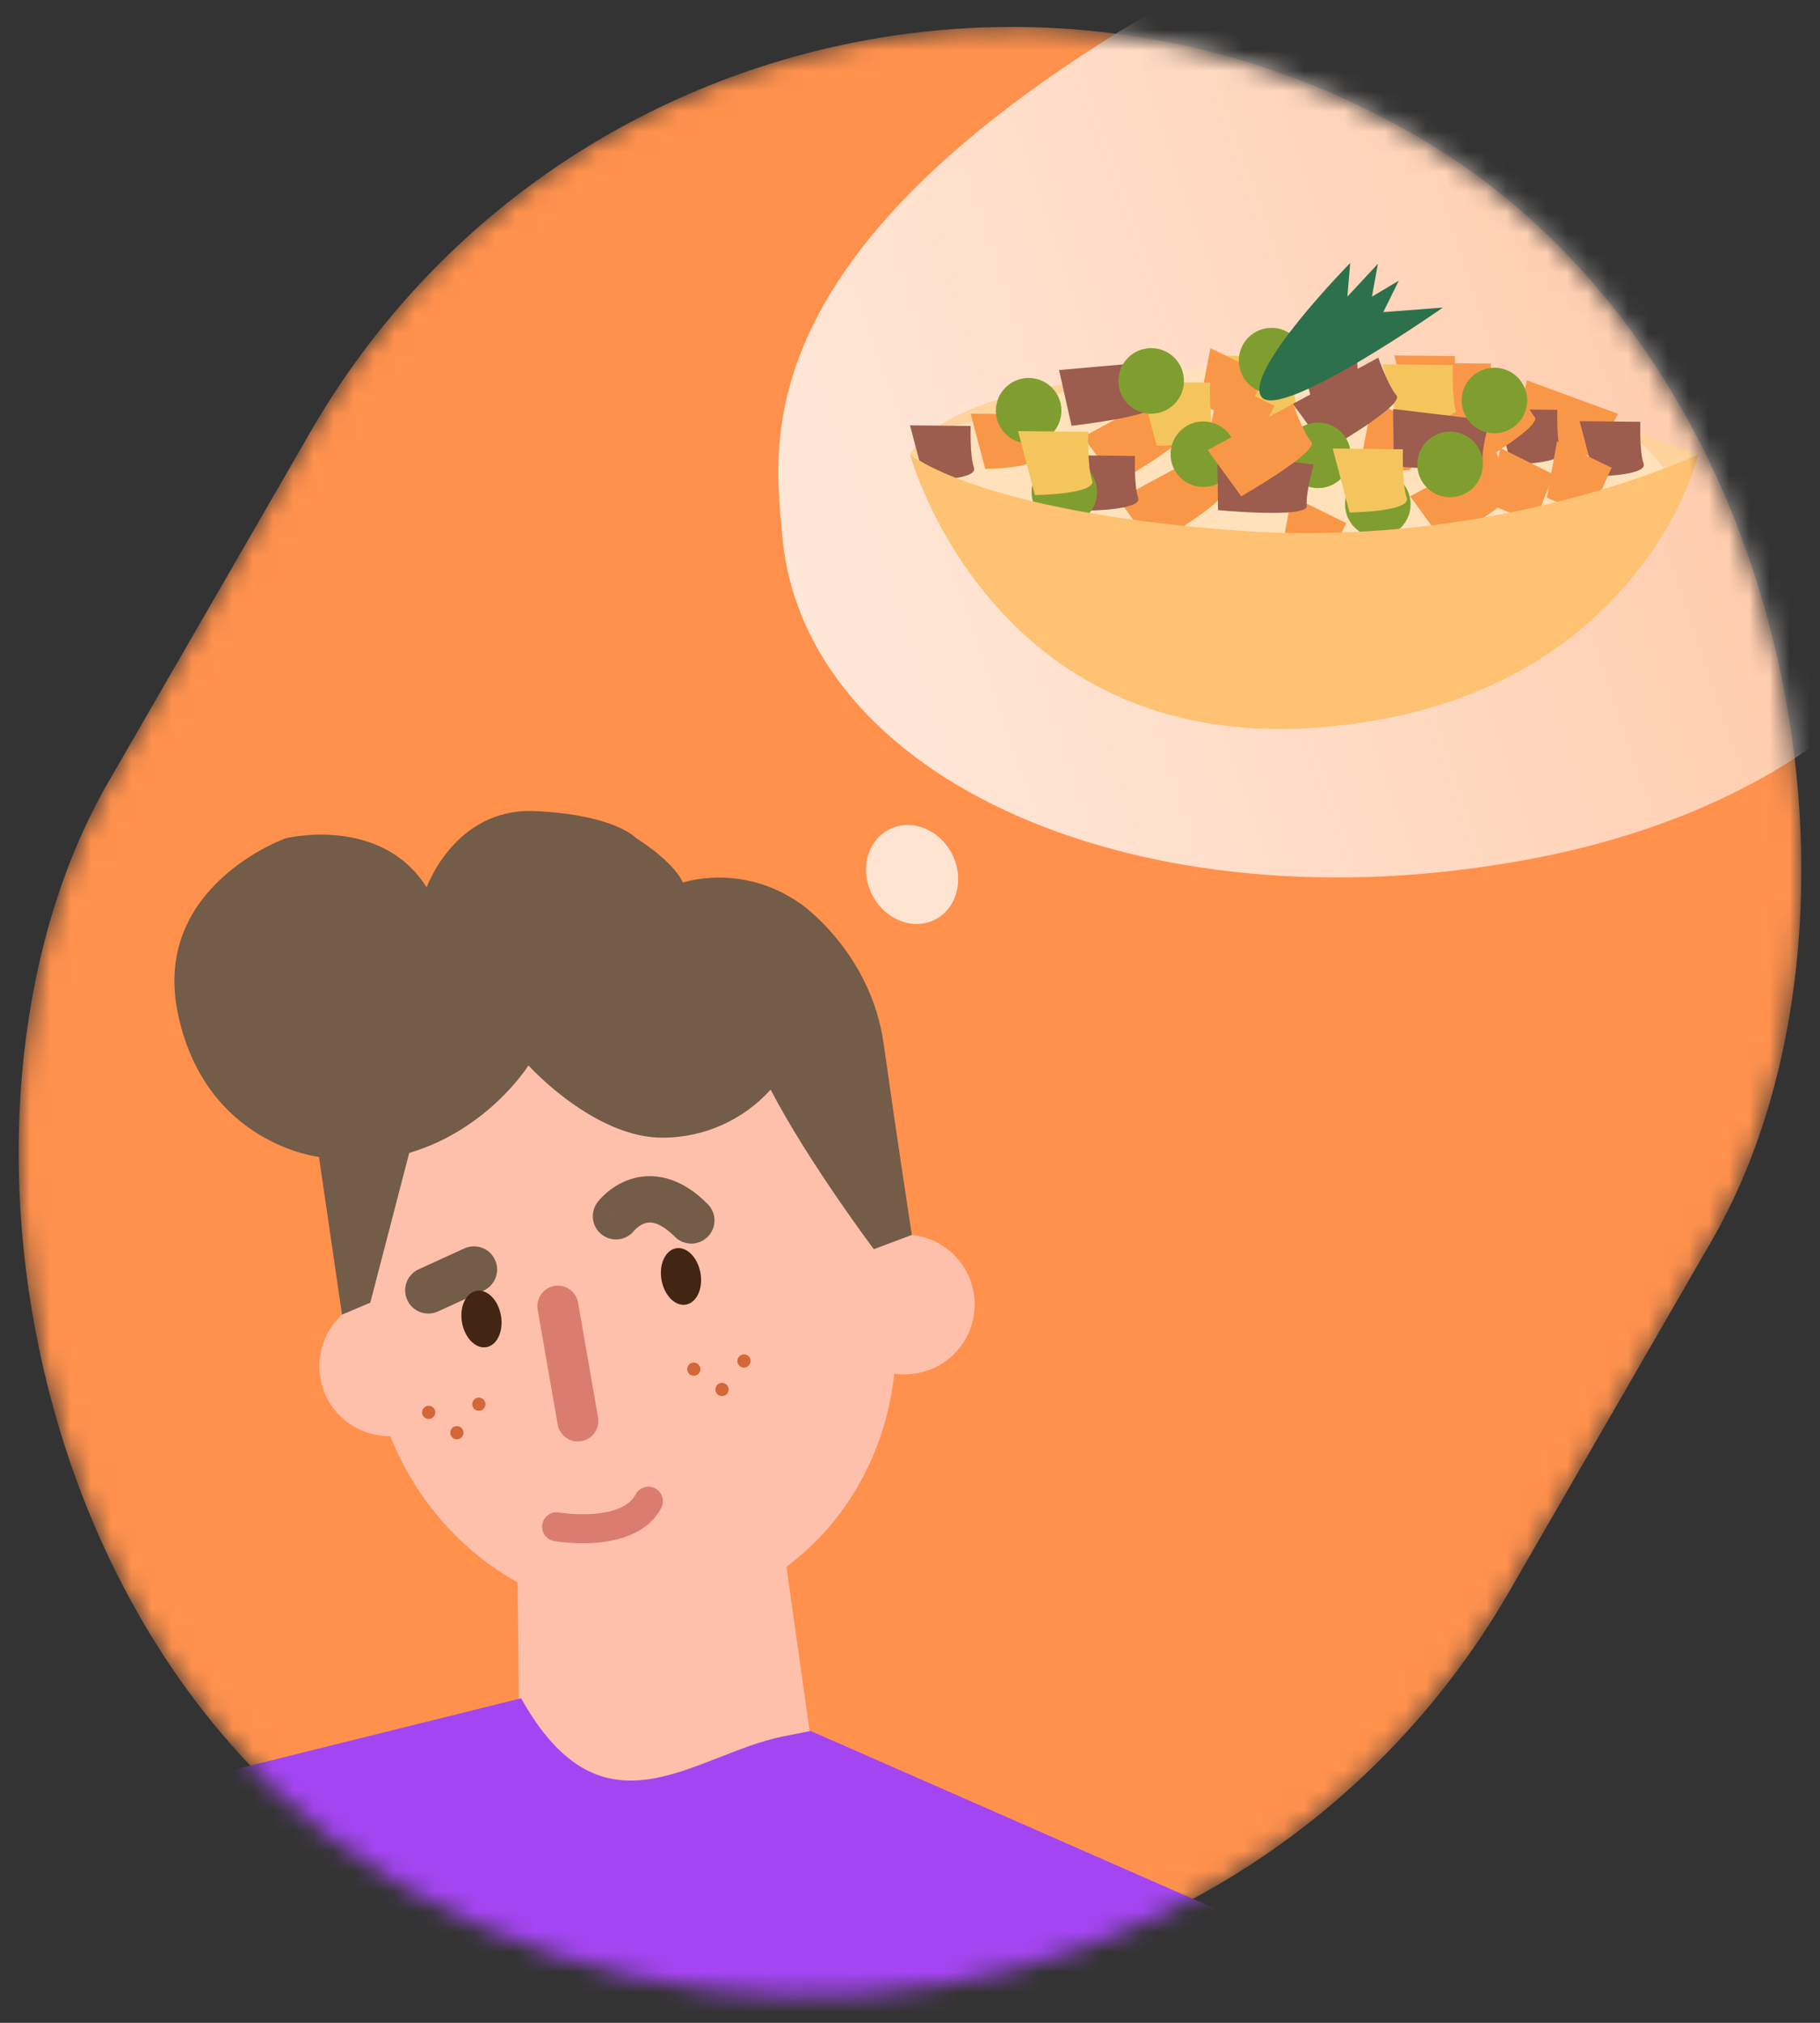 <svg width="90" height="100" viewBox="0 0 90 100" fill="none" xmlns="http://www.w3.org/2000/svg">
<rect x="0" y="0" width="90" height="100" fill="#333333" stroke="none"/>
<g clip-path="url(#clip0_9561_109929)">
<mask id="mask0_9561_109929" style="mask-type:alpha" maskUnits="userSpaceOnUse" x="-1" y="1" width="92" height="98">
<rect x="35.359" y="-13.302" width="80" height="100" rx="40" transform="rotate(30 35.359 -13.302)" fill="#88C951"/>
</mask>
<g mask="url(#mask0_9561_109929)">
<rect x="35.359" y="-13.302" width="80" height="100" rx="40" transform="rotate(30 35.359 -13.302)" fill="#FF914D"/>
<path d="M70 -6C104 -21 87.498 -8.636 91.5 3C94.39 11.4 103.144 0.436 105.5 9C105.898 10.448 100.393 12.177 100.5 13.5C101.493 25.758 94.53 38.982 75.5 42.5C56.47 46.018 39.663 38.611 38.67 26.354C38.263 21.335 36 9 70 -6Z" fill="url(#paint0_linear_9561_109929)"/>
<path d="M38.701 76.12L40.076 85.852L61.804 95.709L49.778 100.307L14.349 102.55L6.371 94.387L25.684 86.383L25.578 76.366L38.701 76.12Z" fill="#FFC0AB"/>
<path d="M37.79 59.562C37.886 59.556 37.978 59.517 38.049 59.452C38.12 59.387 38.166 59.299 38.179 59.203C38.192 59.108 38.172 59.011 38.122 58.928C38.072 58.846 37.994 58.784 37.903 58.752C36.655 58.371 35.333 58.29 34.047 58.517C33.939 58.536 33.842 58.598 33.778 58.689C33.715 58.779 33.69 58.892 33.71 59C33.729 59.109 33.791 59.206 33.881 59.269C33.972 59.333 34.084 59.358 34.193 59.338C35.338 59.141 36.512 59.209 37.626 59.539C37.679 59.558 37.734 59.566 37.79 59.562Z" fill="#BF550C"/>
<path d="M22.079 61.339C22.169 61.333 22.255 61.299 22.324 61.24C23.585 60.182 25.756 60.323 25.777 60.324C25.887 60.333 25.996 60.296 26.08 60.224C26.164 60.152 26.216 60.049 26.224 59.939C26.232 59.828 26.196 59.719 26.123 59.635C26.051 59.551 25.948 59.5 25.838 59.492C25.735 59.484 23.311 59.322 21.787 60.602C21.721 60.658 21.674 60.735 21.654 60.819C21.633 60.904 21.639 60.993 21.672 61.074C21.704 61.155 21.761 61.224 21.834 61.27C21.908 61.318 21.994 61.34 22.081 61.336L22.079 61.339Z" fill="#BF550C"/>
<path d="M36.954 62.353C36.938 61.603 36.464 61.005 35.896 61.017C35.328 61.03 34.882 61.648 34.898 62.399C34.915 63.149 35.388 63.747 35.956 63.735C36.524 63.722 36.971 63.104 36.954 62.353Z" fill="#422512"/>
<path d="M24.89 64.749C25.449 64.648 25.796 63.969 25.663 63.23C25.531 62.491 24.971 61.973 24.412 62.073C23.853 62.173 23.507 62.853 23.639 63.592C23.771 64.33 24.331 64.848 24.89 64.749Z" fill="#422512"/>
<path d="M34.089 70.216C34.089 70.216 30.896 69.984 27.761 70.685C27.761 70.685 28.261 73.602 30.932 73.428C33.2 73.285 34.192 71.768 34.089 70.216Z" fill="white"/>
<path d="M38.85 66.127C39.038 66.097 39.167 65.919 39.136 65.73C39.105 65.541 38.927 65.413 38.739 65.444C38.55 65.475 38.422 65.653 38.453 65.841C38.483 66.03 38.661 66.158 38.85 66.127Z" fill="#D36737"/>
<path d="M36.196 66.296C36.385 66.265 36.513 66.088 36.482 65.899C36.452 65.71 36.274 65.582 36.085 65.613C35.896 65.644 35.768 65.821 35.799 66.01C35.83 66.199 36.008 66.327 36.196 66.296Z" fill="#D36737"/>
<path d="M37.649 67.49C37.837 67.459 37.966 67.281 37.935 67.093C37.904 66.904 37.726 66.776 37.538 66.807C37.349 66.838 37.221 67.015 37.252 67.204C37.282 67.393 37.46 67.521 37.649 67.49Z" fill="#D36737"/>
<path d="M24.84 67.015C25.028 66.984 25.156 66.806 25.125 66.617C25.095 66.429 24.917 66.301 24.728 66.331C24.54 66.362 24.412 66.54 24.442 66.729C24.473 66.917 24.651 67.045 24.84 67.015Z" fill="#D36737"/>
<path d="M22.186 67.182C22.375 67.151 22.503 66.974 22.472 66.785C22.441 66.596 22.263 66.468 22.075 66.499C21.886 66.53 21.758 66.708 21.789 66.896C21.819 67.085 21.997 67.213 22.186 67.182Z" fill="#D36737"/>
<path d="M23.639 68.377C23.828 68.347 23.956 68.169 23.925 67.98C23.894 67.791 23.716 67.663 23.528 67.694C23.339 67.725 23.211 67.903 23.242 68.091C23.272 68.28 23.45 68.408 23.639 68.377Z" fill="#D36737"/>
<path d="M29.445 67.401C29.481 67.981 29.982 68.422 30.562 68.385C31.142 68.349 31.583 67.848 31.546 67.268L31.222 62.158C31.186 61.578 30.685 61.137 30.105 61.174C29.525 61.211 29.084 61.711 29.121 62.291L29.445 67.401Z" fill="#D78156"/>
<path d="M45.297 67.897C47.181 67.59 48.459 65.815 48.152 63.931C47.845 62.048 46.069 60.77 44.186 61.077C42.302 61.383 41.024 63.159 41.331 65.043C41.638 66.926 43.414 68.204 45.297 67.897Z" fill="#FFC0AB"/>
<path d="M19.802 70.949C21.686 70.642 22.964 68.867 22.657 66.983C22.35 65.1 20.574 63.822 18.691 64.128C16.808 64.435 15.529 66.211 15.836 68.094C16.143 69.978 17.919 71.256 19.802 70.949Z" fill="#FFC0AB"/>
<path d="M43.924 62.943C45.655 70.492 41.387 77.91 34.394 79.513C27.4 81.117 20.329 76.296 18.599 68.747C16.868 61.198 20.561 51.268 27.554 49.665C34.548 48.063 42.196 55.395 43.924 62.943Z" fill="#FFC0AB"/>
<path fill-rule="evenodd" clip-rule="evenodd" d="M24.479 62.283C24.742 62.859 24.488 63.539 23.913 63.802L21.657 64.832C21.081 65.095 20.401 64.841 20.138 64.265C19.875 63.69 20.129 63.01 20.705 62.747L22.961 61.717C23.537 61.454 24.216 61.708 24.479 62.283Z" fill="#735C48"/>
<path fill-rule="evenodd" clip-rule="evenodd" d="M31.364 60.831C31.366 60.828 31.372 60.822 31.379 60.814C31.4 60.791 31.436 60.754 31.485 60.711C31.588 60.622 31.721 60.532 31.87 60.481C32.006 60.434 32.167 60.414 32.373 60.47C32.589 60.529 32.928 60.693 33.372 61.14C33.818 61.589 34.543 61.592 34.992 61.146C35.442 60.701 35.445 59.975 34.999 59.526C34.342 58.863 33.666 58.447 32.976 58.259C32.278 58.068 31.645 58.134 31.125 58.313C30.618 58.488 30.233 58.763 29.981 58.981C29.853 59.092 29.753 59.195 29.681 59.274C29.645 59.314 29.616 59.348 29.594 59.375C29.582 59.389 29.573 59.401 29.565 59.41L29.555 59.424L29.55 59.429L29.549 59.432L29.548 59.433C29.547 59.434 29.547 59.434 30.461 60.126L29.547 59.434C29.165 59.939 29.264 60.658 29.769 61.04C30.269 61.418 30.979 61.324 31.364 60.831Z" fill="#735C48"/>
<path d="M24.052 66.597C24.584 66.505 24.907 65.806 24.773 65.037C24.639 64.269 24.099 63.721 23.567 63.813C23.035 63.906 22.712 64.605 22.846 65.373C22.98 66.142 23.52 66.69 24.052 66.597Z" fill="#422512"/>
<path d="M33.918 64.494C34.45 64.402 34.773 63.703 34.639 62.934C34.505 62.166 33.965 61.617 33.433 61.71C32.901 61.803 32.578 62.501 32.712 63.27C32.846 64.039 33.386 64.587 33.918 64.494Z" fill="#422512"/>
<path d="M28.587 64.396C28.49 63.845 27.965 63.475 27.413 63.571C26.862 63.667 26.492 64.193 26.588 64.744L27.577 70.419C27.673 70.971 28.198 71.34 28.75 71.244C29.302 71.148 29.671 70.623 29.575 70.071L28.587 64.396Z" fill="#DB7D6E"/>
<path fill-rule="evenodd" clip-rule="evenodd" d="M27.4 76.182C27.4 76.182 27.4 76.182 27.522 75.479L27.4 76.182C27.011 76.114 26.749 75.743 26.817 75.353C26.885 74.964 27.256 74.703 27.645 74.77C27.645 74.77 27.645 74.77 27.645 74.77L27.523 75.476C27.646 74.77 27.645 74.77 27.645 74.77L27.65 74.771L27.673 74.775C27.695 74.778 27.728 74.783 27.773 74.789C27.861 74.801 27.992 74.816 28.153 74.83C28.477 74.856 28.912 74.873 29.368 74.837C30.349 74.758 31.124 74.464 31.429 73.88C31.612 73.529 32.045 73.393 32.395 73.576C32.746 73.759 32.882 74.192 32.699 74.542C32.021 75.843 30.526 76.181 29.482 76.264C28.926 76.309 28.41 76.288 28.035 76.257C27.847 76.242 27.692 76.224 27.583 76.209C27.528 76.202 27.484 76.195 27.453 76.19L27.416 76.184L27.405 76.183L27.402 76.182L27.4 76.182Z" fill="#DB7D6E"/>
<path d="M39.613 44.694C39.613 44.694 43.065 47.081 43.698 51.603C44.332 56.124 45.09 61.049 45.09 61.049L43.211 61.754C43.211 61.754 39.975 57.457 38.109 53.867C37.44 54.607 36.624 55.201 35.714 55.61C34.803 56.019 33.818 56.235 32.82 56.243C29.4 56.287 26.131 52.671 26.131 52.671C26.131 52.671 24.159 55.837 20.236 56.996L18.312 64.396L16.913 64.989L15.773 57.193C15.773 57.193 10.218 56.589 8.816 50.205C7.413 43.82 14.125 41.442 14.125 41.442C14.125 41.442 18.83 40.275 21.098 43.868C21.098 43.868 22.498 39.914 26.463 40.097C30.428 40.28 31.455 41.431 31.455 41.431C31.455 41.431 33.263 42.533 33.77 43.631C33.768 43.631 36.701 42.62 39.613 44.694Z" fill="#735C48"/>
<path d="M68.678 131.34L62.75 95.523L40.086 85.57L38.726 85.841C34.32 86.72 29.823 91.221 25.771 83.954L5.481 88.997L-8.493 113.741L5.481 120.769L-9.563 168.077L49.844 178.23L53.361 133.147L68.678 131.34Z" fill="#A445F2"/>
<path d="M21.251 70.145C21.429 70.116 21.55 69.948 21.521 69.769C21.492 69.591 21.324 69.47 21.146 69.499C20.968 69.528 20.847 69.696 20.876 69.875C20.905 70.053 21.073 70.174 21.251 70.145Z" fill="#D36737"/>
<path d="M23.733 69.74C23.911 69.711 24.032 69.543 24.003 69.365C23.974 69.187 23.806 69.066 23.628 69.095C23.45 69.124 23.329 69.292 23.358 69.47C23.387 69.648 23.555 69.769 23.733 69.74Z" fill="#D36737"/>
<path d="M22.646 71.148C22.824 71.119 22.945 70.951 22.916 70.773C22.887 70.595 22.719 70.474 22.541 70.503C22.363 70.532 22.242 70.7 22.271 70.878C22.3 71.056 22.468 71.177 22.646 71.148Z" fill="#D36737"/>
<path d="M34.361 68.009C34.539 67.98 34.66 67.812 34.631 67.634C34.602 67.456 34.434 67.335 34.255 67.364C34.077 67.393 33.956 67.561 33.986 67.739C34.014 67.917 34.182 68.038 34.361 68.009Z" fill="#D36737"/>
<path d="M36.842 67.605C37.02 67.576 37.141 67.407 37.112 67.229C37.083 67.051 36.915 66.93 36.737 66.959C36.559 66.988 36.438 67.156 36.467 67.334C36.496 67.513 36.664 67.633 36.842 67.605Z" fill="#D36737"/>
<path d="M35.755 69.012C35.933 68.983 36.054 68.815 36.025 68.637C35.996 68.459 35.828 68.338 35.65 68.367C35.472 68.396 35.351 68.564 35.38 68.742C35.409 68.921 35.577 69.041 35.755 69.012Z" fill="#D36737"/>
<path d="M54.908 28.071C54.908 28.071 69.423 28.904 74.983 27.174C80.543 25.443 84 22.456 84 22.456C84 22.456 74.849 18.838 65.9 18.367C56.952 17.896 47.044 18.996 45 22.456L54.908 28.071Z" fill="#FFD39C"/>
<path d="M47.298 23.759C47.298 23.759 45.536 21.917 46.588 21.312C47.639 20.708 48.465 21.023 50.343 20.219C52.221 19.415 53.608 19.013 55.306 18.83C57.004 18.648 57.386 18.529 59.322 18.177C61.258 17.825 60.151 16.89 63.556 17.681C66.961 18.472 66.496 18.544 69.166 18.683C71.838 18.823 71.021 18.349 73.746 19.162C76.471 19.975 78.389 19.744 80.261 21.17C82.132 22.596 82.936 23.959 82.587 24.326C82.237 24.694 79.143 27.971 74.888 28.271C70.634 28.571 65.14 30.518 58.713 29.251C52.286 27.984 48.642 26.33 48.175 25.95C47.708 25.569 47.298 23.759 47.298 23.759Z" fill="#FFE2BB"/>
<path d="M53.56 21.594L57.781 19.309C57.781 19.309 58.266 20.694 58.682 21.178C59.098 21.663 55.22 23.879 55.22 23.879L53.56 21.594Z" fill="#F99748"/>
<path d="M69.734 24.535L73.955 22.25C73.955 22.25 74.44 23.635 74.855 24.12C75.27 24.604 71.393 26.82 71.393 26.82L69.734 24.535Z" fill="#F99748"/>
<path d="M55.306 24.684L59.527 22.399C59.527 22.399 60.012 23.784 60.427 24.268C60.842 24.753 56.965 26.969 56.965 26.969L55.306 24.684Z" fill="#F99748"/>
<path d="M75.506 18.801L80.012 20.459C80.012 20.459 79.293 21.741 79.203 22.37C79.113 22.999 74.889 21.556 74.889 21.556L75.506 18.801Z" fill="#F99748"/>
<path d="M68.95 17.573L71.952 17.604C71.952 17.604 71.902 19.071 72.113 19.673C72.324 20.275 69.67 20.304 69.67 20.304L68.95 17.573Z" fill="#F99748"/>
<path d="M74.008 20.228L77.01 20.26C77.01 20.26 76.961 21.726 77.172 22.329C77.383 22.932 74.729 22.96 74.729 22.96L74.008 20.228Z" fill="#9C5C4E"/>
<path d="M78.114 20.822L81.116 20.853C81.116 20.853 81.065 22.32 81.277 22.922C81.489 23.524 78.834 23.553 78.834 23.553L78.114 20.822Z" fill="#9C5C4E"/>
<path d="M64.104 16.897L67.107 16.93C67.107 16.93 67.056 18.395 67.268 18.998C67.48 19.6 64.825 19.629 64.825 19.629L64.104 16.897Z" fill="#9C5C4E"/>
<path d="M53.12 22.509L56.123 22.541C56.123 22.541 56.072 24.008 56.284 24.61C56.496 25.212 53.841 25.241 53.841 25.241L53.12 22.509Z" fill="#9C5C4E"/>
<path d="M45 21.027L48.002 21.059C48.002 21.059 47.952 22.526 48.163 23.128C48.374 23.73 45.721 23.759 45.721 23.759L45 21.027Z" fill="#9C5C4E"/>
<path d="M47.999 20.451L51.002 20.483C51.002 20.483 50.951 21.949 51.163 22.552C51.375 23.154 48.72 23.182 48.72 23.182L47.999 20.451Z" fill="#F99748"/>
<path d="M70.724 17.943L73.726 17.976C73.726 17.976 73.676 19.442 73.888 20.044C74.1 20.646 71.445 20.675 71.445 20.675L70.724 17.943Z" fill="#F99748"/>
<path d="M60.461 17.582L63.934 17.619C63.934 17.619 63.876 19.315 64.12 20.012C64.365 20.708 61.295 20.742 61.295 20.742L60.461 17.582Z" fill="#F4C55C"/>
<path d="M68.367 18.01L71.84 18.047C71.84 18.047 71.782 19.743 72.026 20.44C72.27 21.136 69.201 21.17 69.201 21.17L68.367 18.01Z" fill="#F4C55C"/>
<path d="M59.855 17.209L62.547 18.538C62.547 18.538 61.869 19.838 61.797 20.473C61.726 21.107 59.322 19.984 59.322 19.984L59.855 17.209Z" fill="#F99748"/>
<path d="M60.325 18.73L63.018 20.058C63.018 20.058 62.339 21.358 62.268 21.993C62.196 22.628 59.793 21.505 59.793 21.505L60.325 18.73Z" fill="#F99748"/>
<path d="M63.88 24.535L66.573 25.863C66.573 25.863 65.894 27.163 65.823 27.798C65.751 28.432 63.347 27.309 63.347 27.309L63.88 24.535Z" fill="#F99748"/>
<path d="M76.994 21.826L79.701 23.125C79.701 23.125 79.035 24.433 78.972 25.067C78.909 25.702 76.492 24.606 76.492 24.606L76.994 21.826Z" fill="#F99748"/>
<path d="M67.87 19.801L70.562 21.129C70.562 21.129 69.884 22.429 69.813 23.063C69.742 23.698 67.337 22.575 67.337 22.575L67.87 19.801Z" fill="#F99748"/>
<path d="M70.768 21.027L74.989 18.742C74.989 18.742 75.473 20.127 75.888 20.611C76.304 21.096 72.427 23.312 72.427 23.312L70.768 21.027Z" fill="#F99748"/>
<path d="M63.936 19.965L68.157 17.681C68.157 17.681 68.642 19.066 69.057 19.55C69.472 20.035 65.595 22.25 65.595 22.25L63.936 19.965Z" fill="#9C5C4E"/>
<path d="M68.887 20.219L73.655 20.786C73.655 20.786 73.252 22.197 73.313 22.832C73.373 23.468 68.928 23.044 68.928 23.044L68.887 20.219Z" fill="#9C5C4E"/>
<path d="M52.371 18.293L57.155 17.873C57.155 17.873 57.05 19.335 57.238 19.945C57.427 20.555 52.989 21.049 52.989 21.049L52.371 18.293Z" fill="#9C5C4E"/>
<path d="M56.365 18.879L59.838 18.916C59.838 18.916 59.78 20.612 60.025 21.309C60.27 22.005 57.199 22.038 57.199 22.038L56.365 18.879Z" fill="#F4C55C"/>
<path d="M56.927 20.451C57.822 20.451 58.547 19.725 58.547 18.831C58.547 17.936 57.822 17.21 56.927 17.21C56.032 17.21 55.306 17.936 55.306 18.831C55.306 19.725 56.032 20.451 56.927 20.451Z" fill="#809E30"/>
<path d="M68.134 26.553C69.029 26.553 69.755 25.827 69.755 24.932C69.755 24.037 69.029 23.312 68.134 23.312C67.239 23.312 66.514 24.037 66.514 24.932C66.514 25.827 67.239 26.553 68.134 26.553Z" fill="#809E30"/>
<path d="M73.899 21.419C74.794 21.419 75.519 20.693 75.519 19.798C75.519 18.903 74.794 18.178 73.899 18.178C73.004 18.178 72.279 18.903 72.279 19.798C72.279 20.693 73.004 21.419 73.899 21.419Z" fill="#809E30"/>
<path d="M62.879 19.448C63.774 19.448 64.499 18.722 64.499 17.828C64.499 16.933 63.774 16.207 62.879 16.207C61.984 16.207 61.259 16.933 61.259 17.828C61.259 18.722 61.984 19.448 62.879 19.448Z" fill="#809E30"/>
<path d="M59.505 24.076C60.4 24.076 61.125 23.351 61.125 22.456C61.125 21.561 60.4 20.835 59.505 20.835C58.61 20.835 57.884 21.561 57.884 22.456C57.884 23.351 58.61 24.076 59.505 24.076Z" fill="#809E30"/>
<path d="M71.707 24.58C72.602 24.58 73.327 23.855 73.327 22.96C73.327 22.065 72.602 21.34 71.707 21.34C70.812 21.34 70.086 22.065 70.086 22.96C70.086 23.855 70.812 24.58 71.707 24.58Z" fill="#809E30"/>
<path d="M65.177 24.13C66.073 24.13 66.798 23.404 66.798 22.509C66.798 21.614 66.073 20.889 65.177 20.889C64.283 20.889 63.557 21.614 63.557 22.509C63.557 23.404 64.283 24.13 65.177 24.13Z" fill="#809E30"/>
<path d="M52.631 25.947C53.526 25.947 54.252 25.221 54.252 24.326C54.252 23.431 53.526 22.706 52.631 22.706C51.736 22.706 51.011 23.431 51.011 24.326C51.011 25.221 51.736 25.947 52.631 25.947Z" fill="#809E30"/>
<path d="M50.867 21.924C51.762 21.924 52.488 21.199 52.488 20.304C52.488 19.409 51.762 18.684 50.867 18.684C49.972 18.684 49.247 19.409 49.247 20.304C49.247 21.199 49.972 21.924 50.867 21.924Z" fill="#809E30"/>
<path d="M50.343 21.312L53.816 21.35C53.816 21.35 53.758 23.046 54.003 23.742C54.248 24.439 51.177 24.473 51.177 24.473L50.343 21.312Z" fill="#F4C55C"/>
<path d="M60.193 22.393L64.96 22.961C64.96 22.961 64.558 24.372 64.618 25.007C64.679 25.642 60.233 25.218 60.233 25.218L60.193 22.393Z" fill="#9C5C4E"/>
<path d="M59.72 22.25L63.941 19.966C63.941 19.966 64.425 21.35 64.841 21.835C65.256 22.319 61.379 24.535 61.379 24.535L59.72 22.25Z" fill="#F99748"/>
<path d="M65.904 22.175L69.376 22.212C69.376 22.212 69.318 23.909 69.563 24.605C69.808 25.302 66.737 25.335 66.737 25.335L65.904 22.175Z" fill="#F4C55C"/>
<path d="M74.191 22.15L76.883 23.479C76.883 23.479 76.204 24.779 76.133 25.413C76.061 26.048 73.658 24.924 73.658 24.924L74.191 22.15Z" fill="#F99748"/>
<path d="M45 22.456C45 22.456 48.934 37.082 64.973 35.98C81.012 34.879 83.999 22.456 83.999 22.456C83.999 22.456 74.121 27.174 61.211 26.23C48.3 25.287 45 22.456 45 22.456Z" fill="#FEC272"/>
<path d="M66.769 13C66.769 13 61.455 18.404 62.383 19.621C63.312 20.838 71.352 15.205 71.352 15.205L68.404 15.431L69.172 13.875L67.844 14.665L68.137 13.04L66.629 14.664L66.769 13Z" fill="#2C714B"/>
<path d="M47.085 42.232C47.706 43.465 47.324 44.911 46.231 45.463C45.137 46.014 43.747 45.461 43.126 44.228C42.504 42.996 42.886 41.549 43.98 40.998C45.073 40.447 46.463 40.999 47.085 42.232Z" fill="#FFE4D2"/>
</g>
</g>
<defs>
<linearGradient id="paint0_linear_9561_109929" x1="113.261" y1="1.058" x2="38.408" y2="26.806" gradientUnits="userSpaceOnUse">
<stop stop-color="white" stop-opacity="0.3"/>
<stop offset="1" stop-color="#FFE7D8"/>
</linearGradient>
<clipPath id="clip0_9561_109929">
<rect width="90" height="100" fill="white"/>
</clipPath>
</defs>
</svg>
